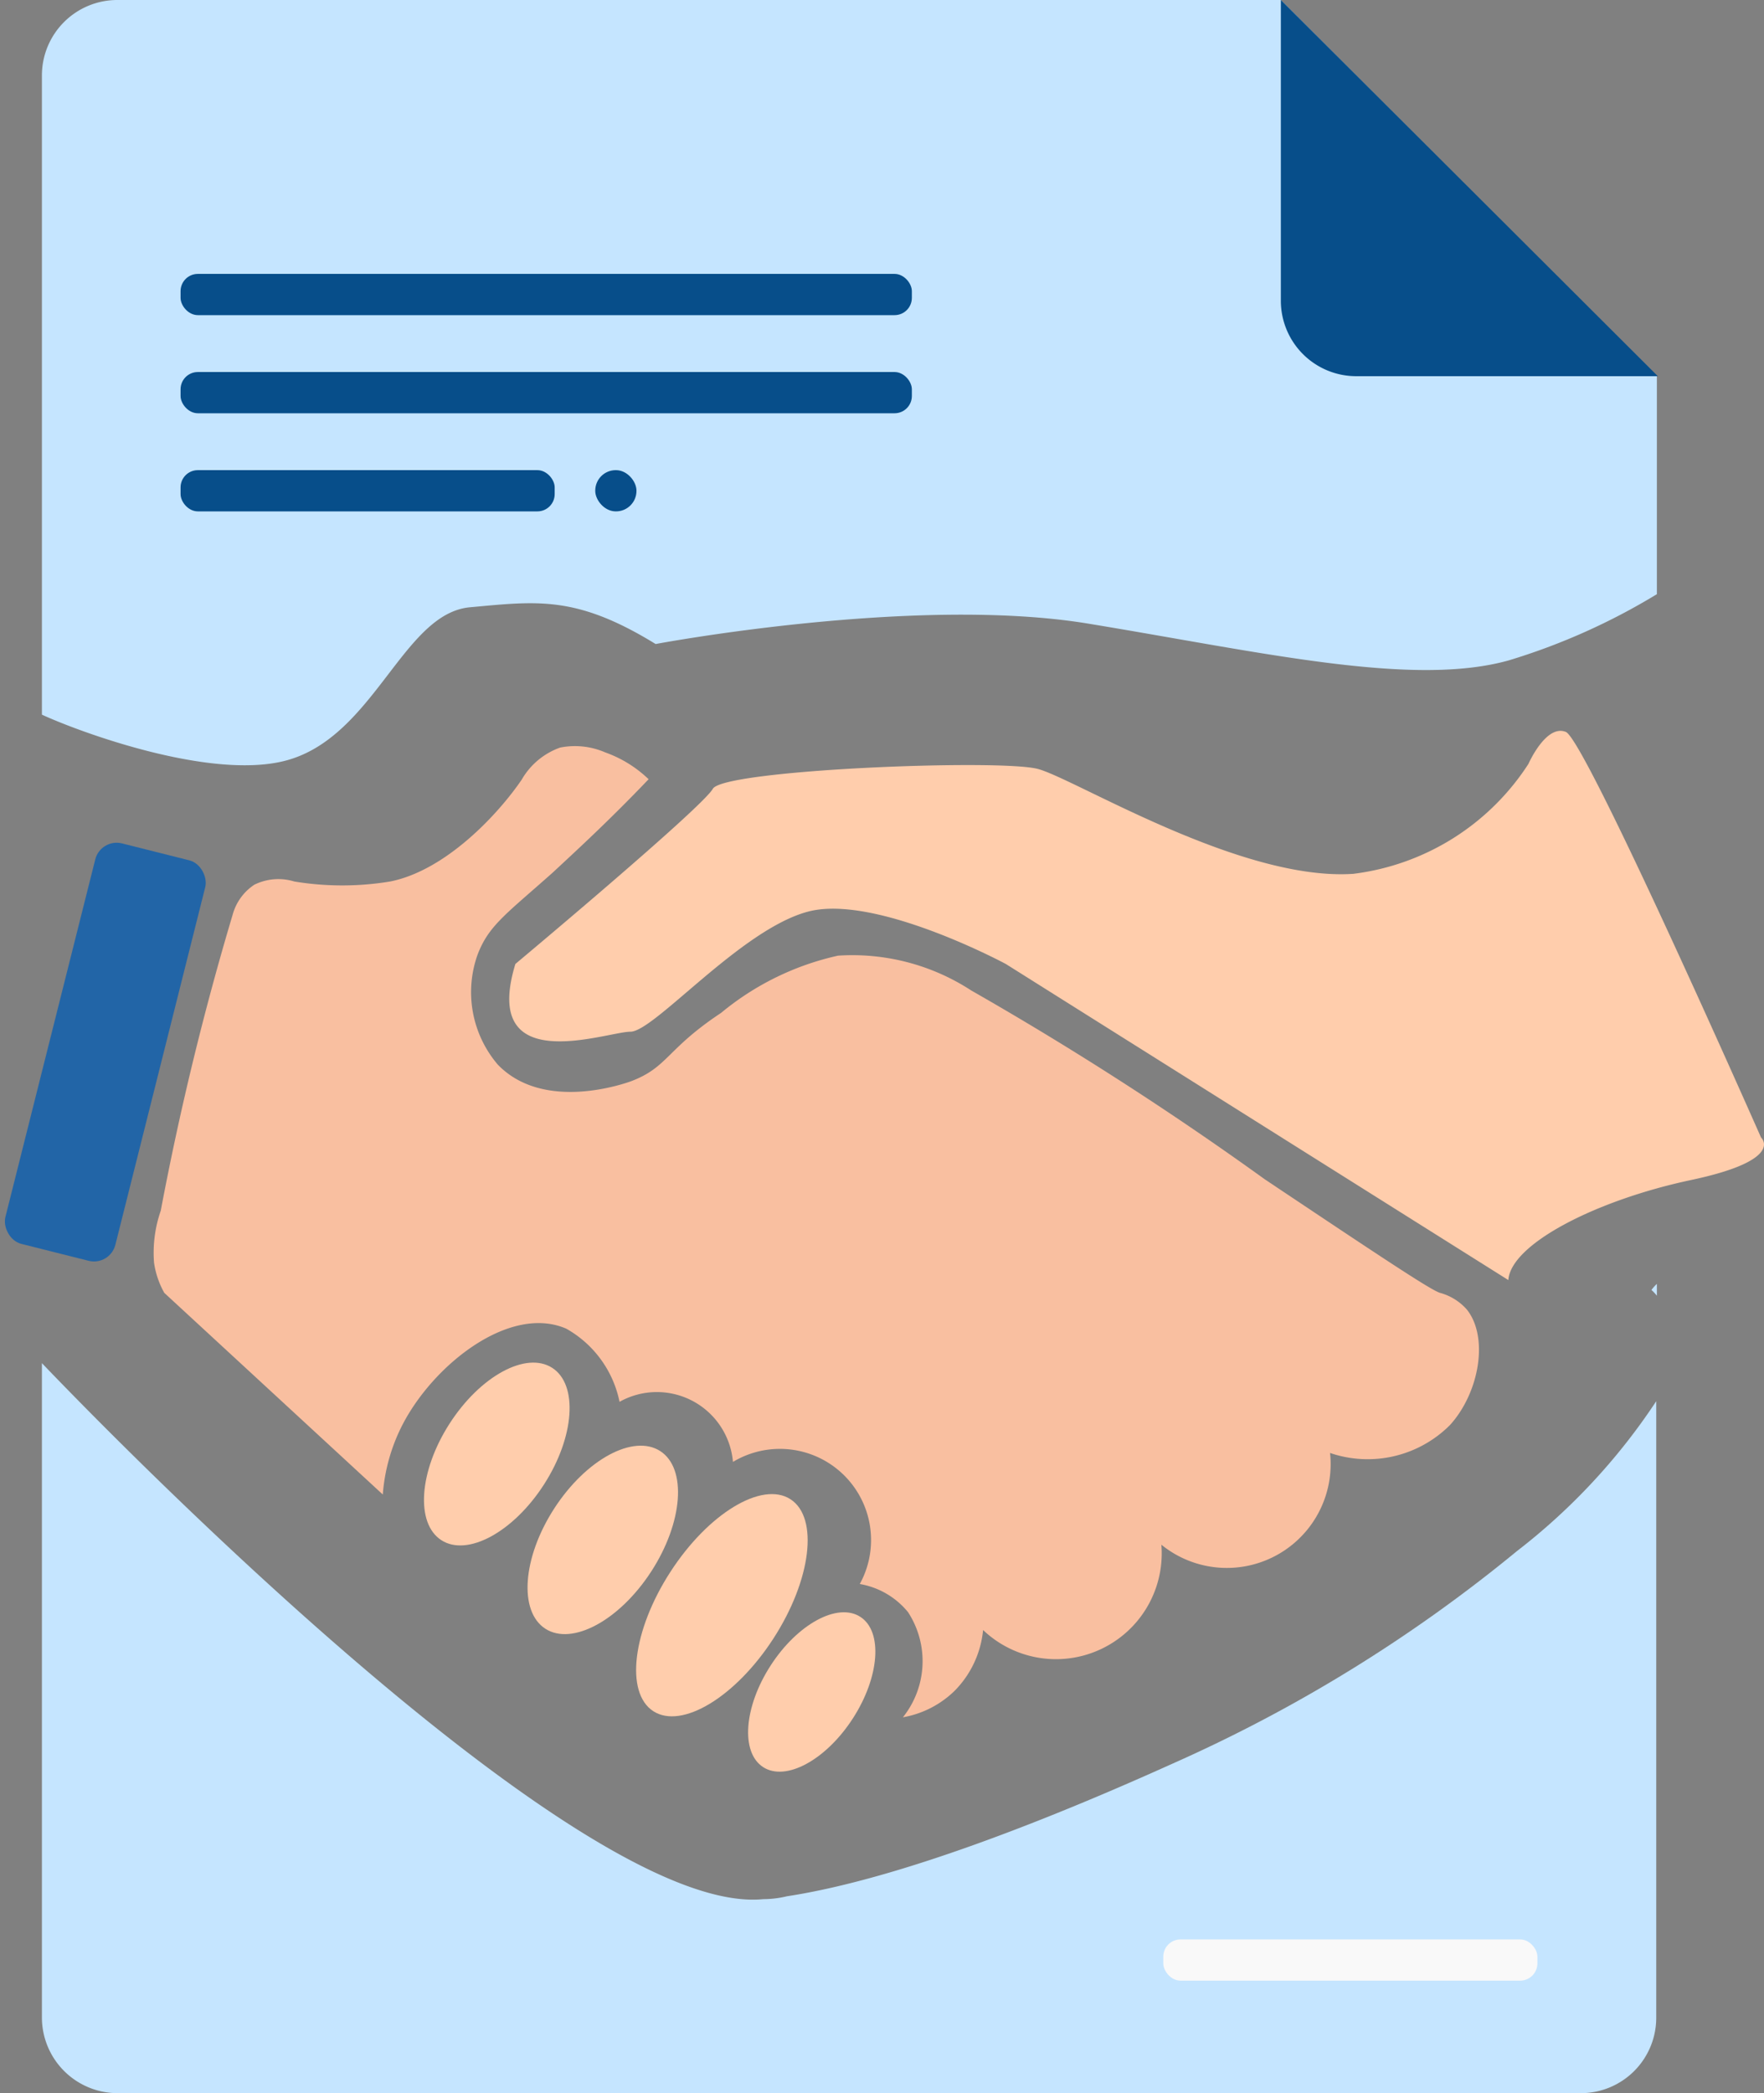 <?xml version="1.0" encoding="UTF-8"?>
<svg xmlns="http://www.w3.org/2000/svg" width="55.215" height="65.49" viewBox="0 0 55.215 65.49">
    <rect x="0" y="0" width="55.215" height="65.49" fill="#808080" stroke="none"/>
    <g transform="translate(-12.518 -9.1)">
        <path data-name="Path 449" d="M21.49 32.89c2.75-.75 3.64-4.6 5.74-4.79s3.32-.38 5.81 1.15c0 0 8.11-1.53 13.53-.64s10.16 2 13.18 1.15a20.09 20.09 0 0 0 4.63-2.07v-6.82L52.61 9.1H16.19a2.36 2.36 0 0 0-2.36 2.36v20c1.17.54 5.31 2.07 7.66 1.43z" style="fill:#c5e5ff"/>
        <path data-name="Path 450" d="M60 57.63a46.89 46.89 0 0 1-10.78 6.65c-3.57 1.61-8.47 3.6-12.07 4.15a3.18 3.18 0 0 1-.74.09C30.9 69.07 17 55.06 13.83 51.75v20.47a2.37 2.37 0 0 0 2.36 2.37H62a2.36 2.36 0 0 0 2.36-2.37V52.94A19.45 19.45 0 0 1 60 57.63z" style="fill:#c5e5ff"/>
        <path data-name="Path 451" d="M64.38 49.27a1.37 1.37 0 0 0-.17.19 1.41 1.41 0 0 1 .17.18z" style="fill:#c5e5ff"/>
        <path data-name="Path 452" d="M55 20.87h9.41L52.61 9.1v9.41A2.36 2.36 0 0 0 55 20.87z" style="fill:#074e8a"/>
        <path data-name="Path 453" d="M60.36 33s.55-1.25 1.17-1 6.11 12.69 6.11 12.69.78.7-2.19 1.33-5.64 2-5.72 3.13L44 39.26s-4.07-2.19-6.18-1.64-4.82 3.76-5.57 3.76-4.7 1.48-3.6-2.12c0 0 5.84-4.88 6.18-5.48s9-.94 10.18-.62 6.34 3.52 9.87 3.28A7.65 7.65 0 0 0 60.36 33z" style="fill:#ffcdac"/>
        <ellipse data-name="Ellipse 31" cx="2.8" cy="1.53" rx="2.8" ry="1.53" transform="rotate(-57.07 76.003 -.516)" style="fill:#ffcdac"/>
        <ellipse data-name="Ellipse 32" cx="3.206" cy="1.758" rx="3.206" ry="1.758" transform="rotate(-57.25 64.04 5.399)" style="fill:#ffcdac"/>
        <ellipse data-name="Ellipse 33" cx="3.31" cy="1.81" rx="3.31" ry="1.81" transform="rotate(-57.07 68.355 3.728)" style="fill:#ffcdac"/>
        <ellipse data-name="Ellipse 34" cx="3.95" cy="1.92" rx="3.95" ry="1.92" transform="rotate(-57.07 72.317 1.965)" style="fill:#ffcdac"/>
        <rect data-name="Rectangle 160" width="3.55" height="12.92" rx=".69" transform="rotate(14.11 -134.863 80.96)" style="fill:#2265a7"/>
        <path data-name="Path 454" d="M19.8 37.72a1.64 1.64 0 0 1 .68-.94 1.7 1.7 0 0 1 1.25-.1 9.21 9.21 0 0 0 3 0c1.76-.35 3.4-2.13 4.12-3.19a2.26 2.26 0 0 1 1.2-1 2.38 2.38 0 0 1 1.41.15 3.79 3.79 0 0 1 1.36.84c-1.22 1.28-2.28 2.25-3 2.92-1.46 1.3-2 1.65-2.35 2.56a3.49 3.49 0 0 0 .63 3.45c1.45 1.5 4 .58 4.17.52 1.16-.44 1.1-1 2.82-2.14A8.67 8.67 0 0 1 38.75 39a6.82 6.82 0 0 1 4.17 1.09A103.46 103.46 0 0 1 52.11 46c3.46 2.31 5.18 3.46 5.48 3.55a1.72 1.72 0 0 1 .84.52c.69.86.4 2.59-.52 3.61a3.64 3.64 0 0 1-3.76.88 3.25 3.25 0 0 1-5.28 2.87 3.31 3.31 0 0 1-5.58 2.67 3.13 3.13 0 0 1-.89 1.9 3.07 3.07 0 0 1-1.62.83 2.81 2.81 0 0 0 .16-3.29 2.49 2.49 0 0 0-1.51-.88 2.853 2.853 0 0 0-3.97-3.82 2.39 2.39 0 0 0-3.55-1.88 3.4 3.4 0 0 0-1.67-2.29c-1.76-.76-4.14 1.11-5.12 3a5.7 5.7 0 0 0-.62 2.19l-6.84-6.31a2.72 2.72 0 0 1-.32-.94 4 4 0 0 1 .21-1.63 91.758 91.758 0 0 1 2.25-9.26z" style="fill:#f9bfa0"/>
        <rect data-name="Rectangle 161" width="22.89" height="1.29" rx=".54" transform="translate(18.17 17.67)" style="fill:#074e8a"/>
        <rect data-name="Rectangle 162" width="22.89" height="1.29" rx=".54" transform="translate(18.17 20.74)" style="fill:#074e8a"/>
        <rect data-name="Rectangle 163" width="11.71" height="1.29" rx=".54" transform="translate(18.17 23.81)" style="fill:#074e8a"/>
        <rect data-name="Rectangle 164" width="11.71" height="1.29" rx=".54" transform="translate(48.93 69.78)" style="fill:#f9f9f9"/>
        <rect data-name="Rectangle 165" width="1.29" height="1.29" rx=".64" transform="translate(31.15 23.81)" style="fill:#074e8a"/>
    </g>
</svg>

